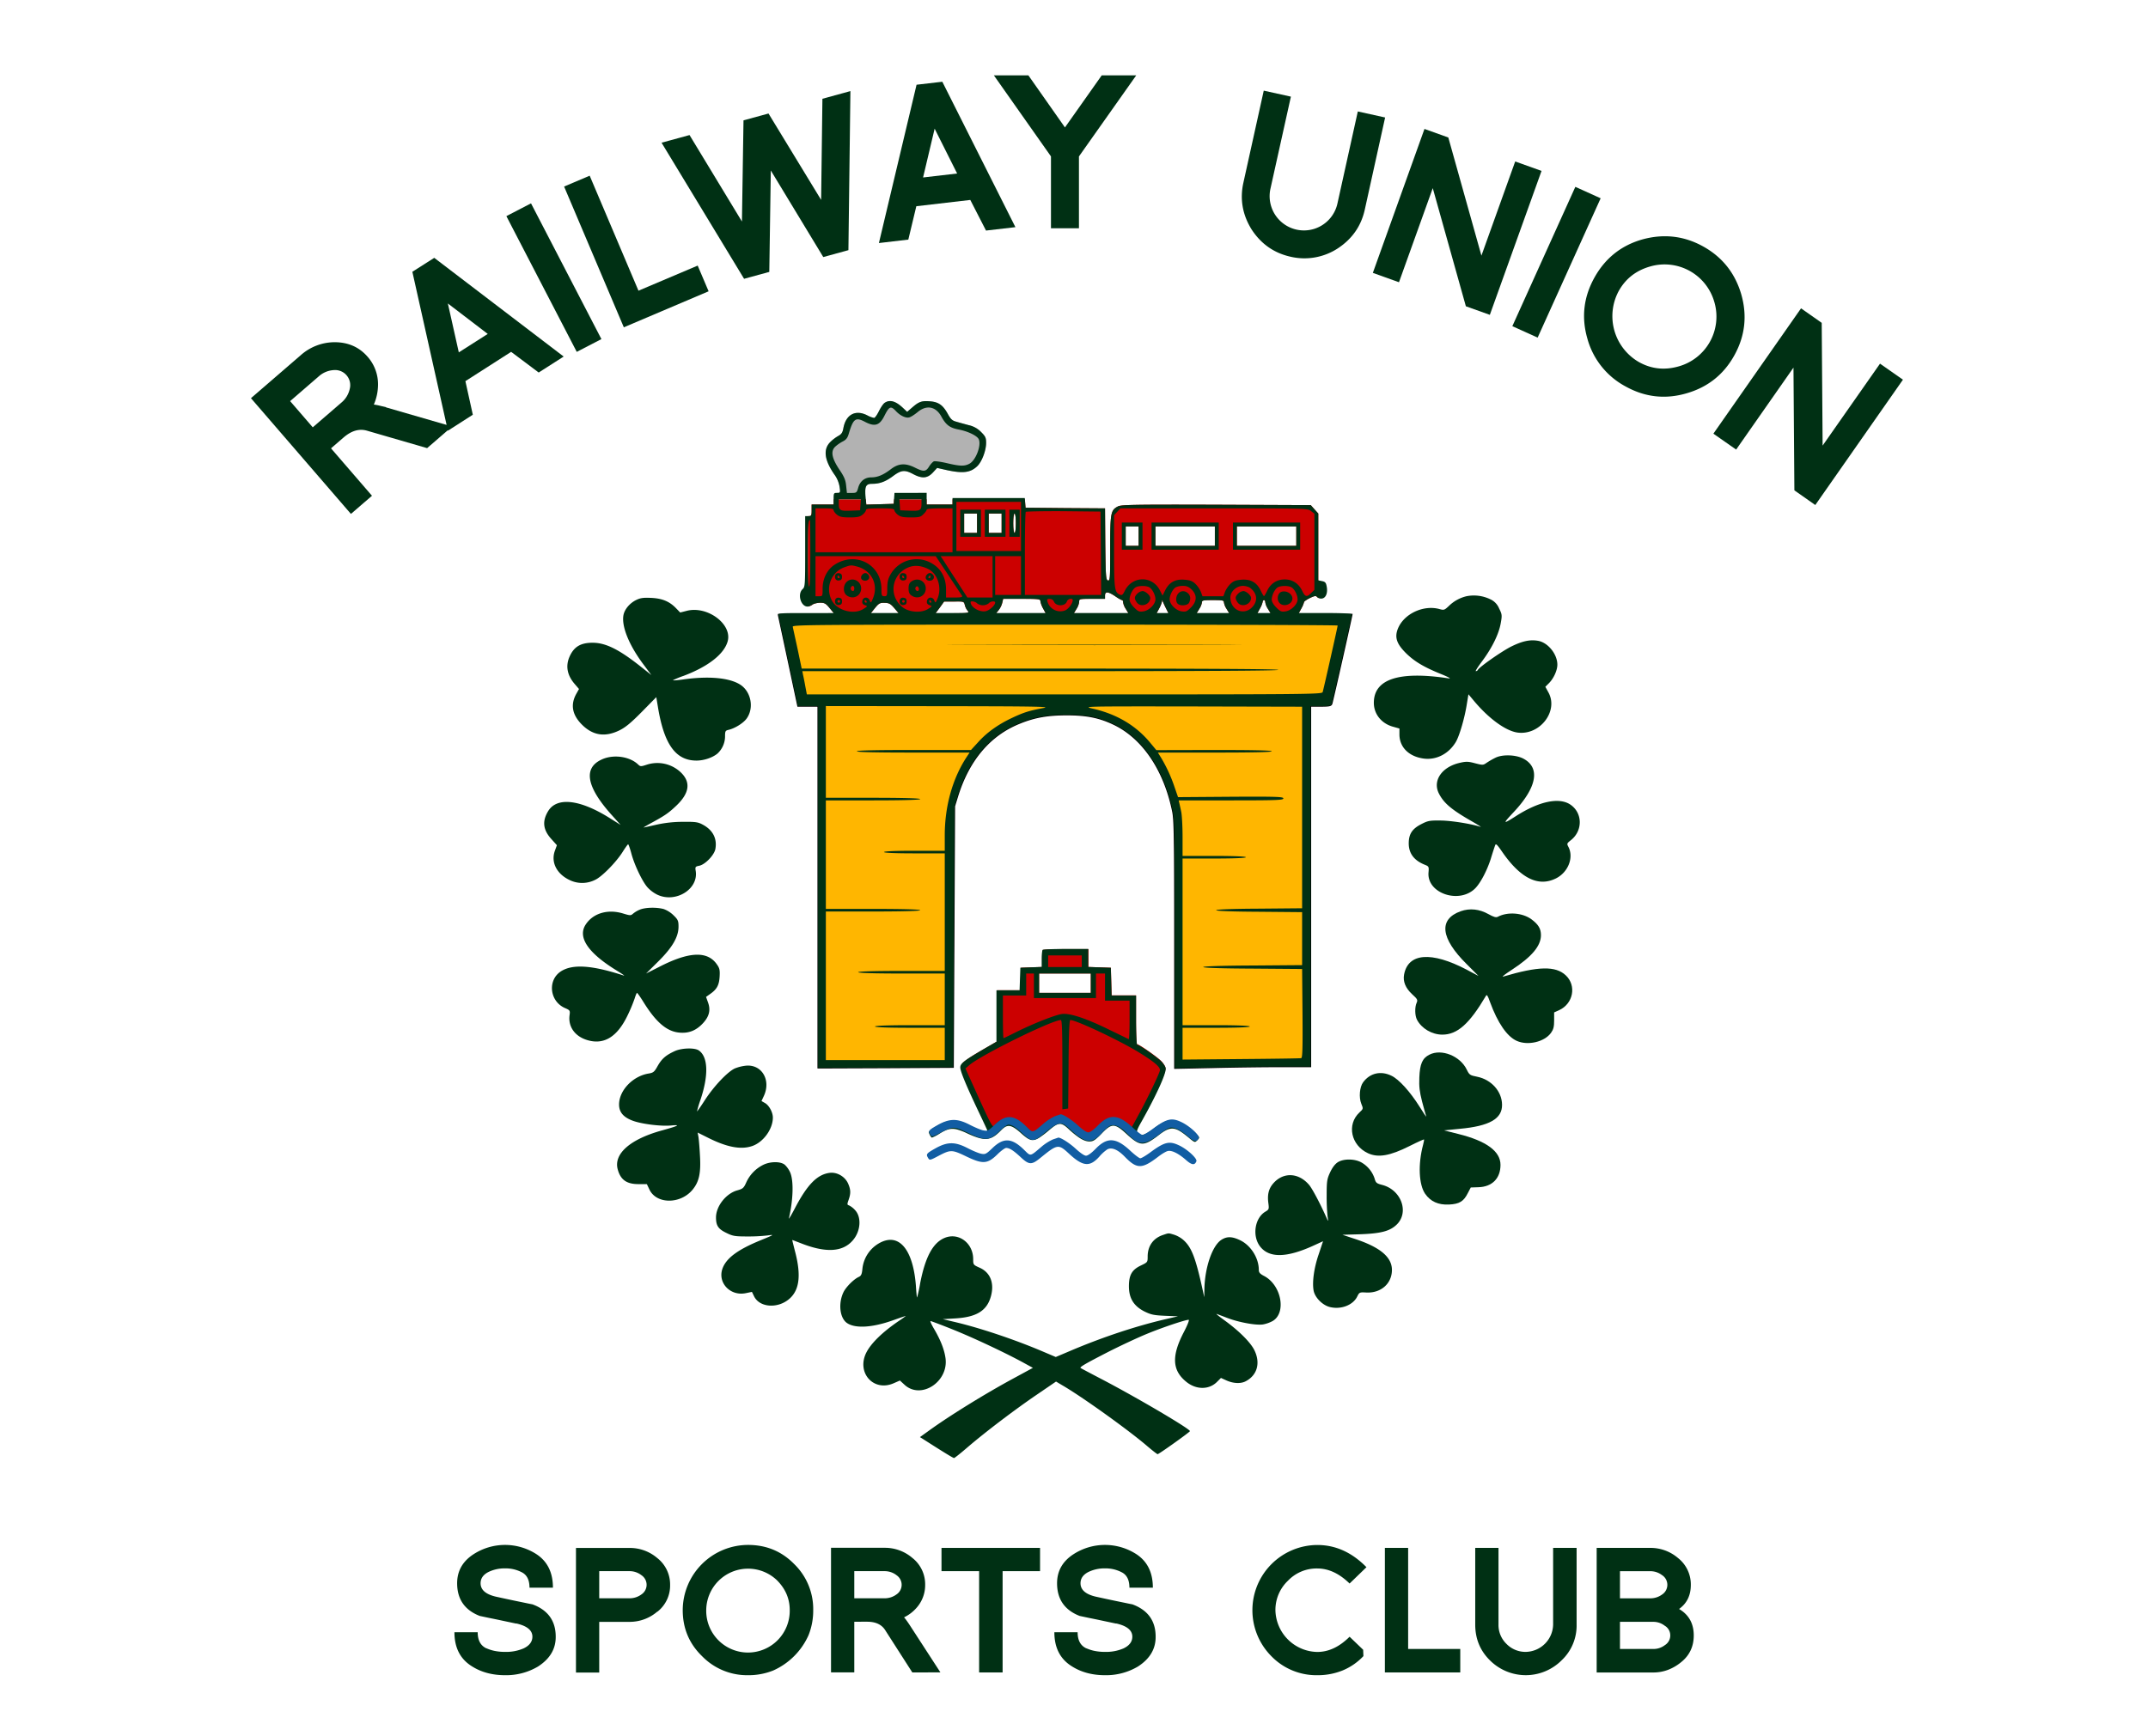 <svg xmlns="http://www.w3.org/2000/svg" viewBox="0.0 0.0 1662.0 1343.0" width="351.67" height="284.358"><defs><style>.a{fill:#b2b2b2;}.b{fill:#c00;}.c{fill:#003014;}.d{fill:#ffb600;stroke:#000;stroke-miterlimit:10;}.e{fill:#115da3;}</style></defs><path class="a" d="M763,342.3c0,6-3.3,14.6-6.8,18-5.3,5.1-11,5.8-23.6,3.1l-7.5-1.7-3.4,3.7c-4.2,4.4-8.3,4.7-15.1,1.1-6.5-3.5-9.3-3.2-15.6,1.5-5.8,4.3-10.3,6-16.2,6-4.17,0-5.47,1.43-5.28,7H647.6c2.6,0,2.7-.1,2-4.8a22.39,22.39,0,0,0-3.5-8.7c-8.2-11.5-9.4-20-3.8-25.7a30.47,30.47,0,0,1,6.4-4.9c2.4-1.3,3.2-2.6,3.8-5.6,1.8-10.8,9.3-15,18.5-10.3a19,19,0,0,0,5.3,2c.7,0,2.3-2.3,3.7-5.1s3.3-5.7,4.4-6.5c4-2.8,8.6-1.5,14.3,3.9l3.2,3,4.3-3.7c5-4.3,7.2-5,13.9-4.4,6.3.6,9.6,3.1,13.2,9.6,2.3,4.2,3.5,5.3,6.5,6.1,2,.6,6.4,1.8,9.7,2.7a18.92,18.92,0,0,1,9.7,5.4C762.5,337.3,763,338.4,763,342.3Z"/><path class="b" d="M1020,448.7V397l-2.9-3.2-2.9-3.3-73.1-.3c-64.2-.2-73.5,0-76.1,1.3-5.6,2.9-6,4.9-6,32.5,0,23.4-.1,25.1-1.7,24.8s-1.8-2.6-2.1-28L855,393l-30.8-.2-30.7-.3-.3-3.8L793,386H737v4H717v-4H691.74l-.24,3.5-10.6.3-10.6.3-.39-4.1H645v4H628v4.5c0,4.1-.2,4.5-2.5,4.5H625v70a7.92,7.92,0,0,0,3.6-1.47c1-.8,3.7-1.4,5.9-1.5,3.5,0,4.5.6,7.3,4l3.3,4h28.8l3.2-4c2.9-3.5,3.7-4,7.3-3.9s4.6.7,7.5,4l3.3,3.9H724l3.3-4.4,3.2-4.5h7.6c7.6-.1,7.7-.1,8.4,2.6a11,11,0,0,0,2.2,4.5c1.5,1.7.9,1.8-11.5,1.8h33.7l2-2.5a15.39,15.39,0,0,0,2.6-5.5l.7-3h14.4c13.1,0,14.4.2,14.4,1.8a17.73,17.73,0,0,0,2,5.5l2,3.7h22l2-3.3a12.79,12.79,0,0,0,2-5.5c0-2.1.3-2.2,10-2.2h10v-2.5c0-3.4,2.4-3.2,7.9.5,2.4,1.7,4.8,3,5.3,3s.8.8.8,1.7a12.6,12.6,0,0,0,2,5l2,3.3h22l2-3.7a22.88,22.88,0,0,0,2.1-5.3c0-1.3.1-1.3.6,0,.3.8,1.4,3.2,2.4,5.2L904,474h22l2-3.3a12.6,12.6,0,0,0,2-5c0-1.5,1.1-1.7,8.5-1.7s8.5.2,8.5,1.7a12.6,12.6,0,0,0,2,5l2,3.3h22l2-3.7a18.36,18.36,0,0,0,2-5,1.23,1.23,0,0,1,1-1.3c.6,0,1,.8,1,1.7a12.6,12.6,0,0,0,2,5l2,3.3h22l2-3.7a19.42,19.42,0,0,0,2-4.8c.1-.5,2.1-1.9,4.5-3.1,3.8-1.8,4.7-1.9,5.7-.7a4.41,4.41,0,0,0,1,.69V448.74ZM746,412V397h10v15Zm19,0V397h10v15Zm20,0c-.6,0-1-3.2-1-7.5s.4-7.5,1-7.5,1,3.2,1,7.5S785.6,412,785,412Zm218-5v15H957V407Zm-63,15H894V407h46Zm-69-15h10v15H871Z"/><path class="b" d="M901.42,824.89a.16.16,0,0,0,0-.07,16.66,16.66,0,0,0-3.26-4.42c-3.88-3.68-16.9-12.72-18.4-12.72,0,0-.05,0-.07-.1s0,0,0,0c-.37-1.15-.71-9.18-.71-18.75V769.9H860.14l-.3-10.74-.3-10.63h0l-8.6-.3-8.75-.3V734.11H825c-9.54,0-17.6.3-17.9.7s-.69,3.48-.69,6.86v6.26l-8.15.3-8.25.3-.3,8.65-.3,8.74H771.57v39.57l-10.64,6.16c-14.42,8.45-17.2,10.64-17.2,13.62s4.77,14.42,14.32,34.5c1.72,3.65,3.31,7,4.49,9.54l6.13,4.37,11.94-4.37,18.23,8.53,21-10.73,22.43,11.94,19-11.4,13.27,5.76,7.25-4.1c.26-.49.55-1,.88-1.59,11.23-19.88,19.08-36.88,19.08-41.45A3.52,3.52,0,0,0,901.42,824.89ZM804,753h40v15H804Z"/><path class="c" d="M925.5,876.9c-4.1-4.2-11.2-8.7-15.6-9.9a12.06,12.06,0,0,0-5.67-.21c-3.38.68-7.11,2.77-11.93,6.51-6.1,4.8-10.1,5.9-12.2,3.3-.9-1-.3-2.9,2.7-8.2,11.3-20,19.2-37.1,19.2-41.7a4.29,4.29,0,0,0-.58-1.81.16.16,0,0,0,0-.07,17.77,17.77,0,0,0-3.08-4c-3.9-3.7-17-12.8-18.5-12.8q-.07,0-.15-.42s0,0,0,0c-.34-1.9-.64-9.55-.64-18.54V770H860.1l-.3-10.8-.3-10.67v0l-8.7-.3-8.65-.29H842V734H824.7c-9.6,0-17.7.3-18,.7s-.7,3.5-.7,6.9v6.3l-8.2.3-8.3.3-.3,8.7-.3,8.72V766H771v39.8L760.3,812c-14.5,8.5-17.3,10.7-17.3,13.7s4.8,14.5,14.4,34.7c3.6,7.6,6.6,14,6.6,14.2,0,1.5-6.2-.2-13.2-3.7-5.06-2.46-7.36-3.43-10-3.7a28.65,28.65,0,0,0-4.26,0c-4.8.3-7.3,1.1-12.2,4.1-5.9,3.6-6.2,3.9-5.1,6.2.6,1.4,1.5,2.5,1.9,2.5a34.56,34.56,0,0,0,5.9-3.1c5.49-3.4,8.75-4.44,13.76-3.12a49.65,49.65,0,0,1,7.94,3.12,70.73,70.73,0,0,0,7.75,3.09c4.47,1.39,7.73,1.44,10.87,0,2.37-1.07,4.67-3,7.38-5.79,4.7-4.8,7.7-4.4,15.2,2.3a48.45,48.45,0,0,0,4.22,3.49c3.54,2.5,6,2.61,10.11,0a80.4,80.4,0,0,0,8-6.19c6.8-5.7,8.8-5.8,14.5-.5a67.69,67.69,0,0,0,8.17,6.69c3.11,2.07,5.65,3,7.93,3s3.64-.52,6.35-3c.86-.78,1.85-1.77,3.05-3,8-8.3,10.2-8.3,19.6.4,1.05,1,2,1.82,2.93,2.59,7.38,6.23,10.73,6.17,19.22,0,.83-.61,1.71-1.27,2.65-2,3-2.32,5.42-3.84,7.63-4.53,4.48-1.41,8.24.6,15.27,6.43,4.9,4.1,5,4.1,6.9,2.1S928.4,880,925.5,876.9ZM844,753v15H804V753Zm-33-14h26v9H811Zm-35,31h18V753h6v19h48V753h7v21h19v15.1c0,8.3-.3,14.9-.7,14.7s-6.9-3.4-14.4-7c-18-8.9-30.8-13.2-37.1-12.5-5.2.7-22.1,7.3-35.7,14.1-5,2.5-9.3,4.6-9.6,4.6s-.5-7.4-.5-16.5Zm44.8,19c.9,0,1.2,7.6,1.2,34.6v34.5l2.3-.3,2.2-.3.3-34.3c.1-22.5.6-34.2,1.3-34.2,4.6,0,38.5,16,53.2,25.1,12.5,7.7,16.9,11.6,16.1,14.2-1.1,3.8-9.3,20.8-15.5,32.3l-6.1,11.2-5-3.4c-4-2.7-6-3.4-10-3.4-4.7,0-5.3.3-11.3,6.1-4.9,4.7-6.8,5.9-8.4,5.4-1.1-.3-5-3.3-8.6-6.5-9.8-8.9-14.1-9.2-23.9-1.3-10.4,8.4-9,8.2-14.6,2.9-2.7-2.5-6.1-5.1-7.5-5.6-6.2-2.3-13.3-.4-16.9,4.6-1.6,2.1-2.3.7-16.7-31.1l-5.9-13,3-2.6C759.3,816,813.4,789.3,820.8,789Z"/><path class="d" d="M1046,475.14c-.56,3.47-14.61,65.82-15.59,69.06-.5,1.5-1.8,1.8-8.5,1.8H1014V825H990.2c-13.1,0-36.8.3-52.5.7l-28.7.6V730.6c0-82.7-.2-96.7-1.6-103.2-6.6-32.3-23.4-56.9-45.9-67.5-11-5.2-20.5-7.1-35.5-7.2-15.2,0-25.2,1.7-36.8,6.4-23.2,9.2-39.7,28.6-48.4,56.9l-2.3,7.5-1,202-52.2.3L633,826V546H617.4l-7.3-34.3c-4-18.8-7.5-35-7.7-36a.93.93,0,0,1,0-.56Z"/><path class="c" d="M1025.5,474H1005l2-3.7a19.42,19.42,0,0,0,2-4.8c.1-.5,2.1-1.9,4.5-3.1,3.8-1.8,4.7-1.9,5.7-.7a4.41,4.41,0,0,0,1,.69,4.34,4.34,0,0,0,2.61.41c3.1-.4,4.7-4.4,3.7-9.4-.5-2.8-1.1-3.6-3.6-4.1l-2.71-.56-.19,0V397l-2.9-3.2-2.9-3.3-73.1-.3c-64.2-.2-73.5,0-76.1,1.3-5.6,2.9-6,4.9-6,32.5,0,23.4-.1,25.1-1.7,24.8s-1.8-2.6-2.1-28L855,393l-30.8-.2-30.7-.3-.3-3.8L793,386l-.08-1H737v5H717v-9H692.1l-.3,4.2-.06.8-.24,3.5-10.6.3-10.6.3-.39-4.1-.21-2.2c-.09-1-.15-2-.18-2.8-.19-5.57,1.11-7,5.28-7,5.9,0,10.4-1.7,16.2-6,6.3-4.7,9.1-5,15.6-1.5,6.8,3.6,10.9,3.3,15.1-1.1l3.4-3.7,7.5,1.7c12.6,2.7,18.3,2,23.6-3.1,3.5-3.4,6.8-12,6.8-18,0-3.9-.5-5-3.8-8.3a18.92,18.92,0,0,0-9.7-5.4c-3.3-.9-7.7-2.1-9.7-2.7-3-.8-4.2-1.9-6.5-6.1-3.6-6.5-6.9-9-13.2-9.6-6.7-.6-8.9.1-13.9,4.4l-4.3,3.7-3.2-3c-5.7-5.4-10.3-6.7-14.3-3.9-1.1.8-3,3.7-4.4,6.5s-3,5.1-3.7,5.1a19,19,0,0,1-5.3-2c-9.2-4.7-16.7-.5-18.5,10.3-.6,3-1.4,4.3-3.8,5.6a30.47,30.47,0,0,0-6.4,4.9c-5.6,5.7-4.4,14.2,3.8,25.7a22.39,22.39,0,0,1,3.5,8.7c.7,4.7.6,4.8-2,4.8-2.4,0-2.6.3-2.6,4.5V390H628v4.5c0,4.1-.2,4.5-2.5,4.5H623v27.3c0,26.1-.1,27.5-2,29.2-4.2,3.8-1.4,13.5,3.8,13.5l.2,0a7.92,7.92,0,0,0,3.6-1.47c1-.8,3.7-1.4,5.9-1.5,3.5,0,4.5.6,7.3,4l3.3,4H623.5c-17.42,0-20.87.07-21.15,1.14a.93.93,0,0,0,0,.56c.2,1,3.7,17.2,7.7,36l7.3,34.3H633V826l52.3-.2,52.2-.3,1-202,2.3-7.5c8.7-28.3,25.2-47.7,48.4-56.9,11.6-4.7,21.6-6.4,36.8-6.4,15,.1,24.5,2,35.5,7.2,22.5,10.6,39.3,35.2,45.9,67.5,1.4,6.5,1.6,20.5,1.6,103.2v95.7l28.7-.6c15.7-.4,39.4-.7,52.5-.7H1014V546h7.9c6.7,0,8-.3,8.5-1.8,1-3.24,15-65.59,15.59-69.06,0-.07,0-.12,0-.14C1046,474.4,1039.1,474,1025.5,474ZM626,453.5c-.7-.4-1-10-1-25.4,0-21.8.3-26.1,1.7-26.1.2,0,.3,11.7.3,26.1C627,445.2,626.7,453.9,626,453.5Zm236-55.2,2.5-2.7,2.4-2.6h72.4c71.8,0,72.5,0,75.1,2.1l2.6,2v59l-2.5,2.4c-3.3,3.4-4.7,3.1-7-1.8-2.7-5.6-7.5-8.7-13.5-8.7s-10.8,3.1-13.5,8.7c-1.1,2.3-2.2,4.2-2.5,4.2s-1.4-1.9-2.5-4.2c-3-6.3-7.6-9-14.8-8.5-4.6.4-6.3,1-8.7,3.3a20,20,0,0,0-4.2,6.2l-1.2,3.3H930.4l-1.2-3.3a20,20,0,0,0-4.2-6.2c-2.4-2.3-4.1-2.9-8.7-3.3-7.1-.5-11.7,2.1-14.8,8.3l-2,4-2-4c-5.8-11.5-21.2-11.4-27.1.1-1.7,3.5-2.3,3.9-4.1,3.1-3.9-1.7-4.3-4.6-4.3-33.6Zm142,65.1c0,3.8-4.8,8.6-9.2,9.3-3.3.5-4.1.2-7.3-3-2.2-2.2-3.5-4.5-3.5-6.1,0-3.3,2.4-8.2,4.7-9.5s7.9-1.4,10.4-.1S1004,460.1,1004,463.4ZM983,474H973l2-3.7a18.36,18.36,0,0,0,2-5,1.23,1.23,0,0,1,1-1.3c.6,0,1,.8,1,1.7a12.6,12.6,0,0,0,2,5Zm-13.6-5.1c-6.4,7.6-17.4,3.2-17.4-7,0-4.6,4.8-8.9,9.7-8.9,2.1,0,4.8.8,5.9,1.8C972.6,458.8,973.3,464.3,969.4,468.9ZM951,474H926l2-3.3a12.6,12.6,0,0,0,2-5c0-1.5,1.1-1.7,8.5-1.7s8.5.2,8.5,1.7a12.6,12.6,0,0,0,2,5Zm-29.5-4.3c-3.2,3.2-4,3.5-7.3,3-4.4-.7-9.2-5.5-9.2-9.3,0-3.2,2.5-8,4.7-9.3a13.49,13.49,0,0,1,5.6-1.1c2.9,0,4.5.7,6.8,2.9C926.4,460.2,926.1,465.1,921.5,469.7ZM904,474h-9l2-3.7a22.88,22.88,0,0,0,2.1-5.3c0-1.3.1-1.3.6,0,.3.8,1.4,3.2,2.4,5.2Zm-10-10.6c0,3.8-4.8,8.6-9.2,9.3-3.3.5-4.1.2-7.3-3-2.2-2.2-3.5-4.5-3.5-6.1,0-3.3,2.4-8.2,4.7-9.5s7.9-1.4,10.4-.1S894,460.1,894,463.4Zm-39-2.9c0-3.4,2.4-3.2,7.9.5,2.4,1.7,4.8,3,5.3,3s.8.8.8,1.7a12.6,12.6,0,0,0,2,5l2,3.3H831l2-3.3a12.79,12.79,0,0,0,2-5.5c0-2.1.3-2.2,10-2.2h10Zm-62-32.3c0-17.5.3-32.2.7-32.5s13.5-.6,29.2-.5l28.6.3.3,32.2L852,460H793ZM830,464c0,2.6-3.2,6.8-5.9,8a10.37,10.37,0,0,1-13.35-6c-.09-.25-.18-.5-.25-.76-.5-1.8-.3-2.2,1.7-2.2a3.47,3.47,0,0,1,3.3,2.2v0c1.7,3.8,8.8,3.6,10-.2C826.1,463,830,462.1,830,464Zm-25,.8a17.73,17.73,0,0,0,2,5.5l2,3.7H770.9l2-2.5a15.39,15.39,0,0,0,2.6-5.5l.7-3h14.4C803.7,463,805,463.2,805,464.8ZM770,460V430h20v30Zm-30-72h50v38H740Zm30,77.9c0,2.1-4.4,6.1-7.4,6.7-4.9.9-11.6-3.2-11.6-7,0-1.2,3.8-.5,5,.9a7.5,7.5,0,0,0,9,0C766.3,464.9,770,464.4,770,465.9ZM768,430v32H748.5L740,448.8c-4.7-7.2-9.3-14.4-10.3-16l-1.9-2.8Zm-50.8,34.8c-.2,1.6.3,2.5,2,3.1,2.3.8,2.2.9-1.2,3-5.1,3.2-14.3,2.6-19.4-1.2-11.6-8.9-8.8-26.2,5-31.3,4.3-1.5,9.1-1.1,14.3,1.4,7.6,3.5,11.1,14.5,7.5,23-1.5,3.6-1.6,3.6-2.5,1.4C721.7,461.1,717.6,461.5,717.2,464.8Zm2.9,1.2a1.1,1.1,0,0,1-1.1-1c0-.6.2-1,.4-1a1.9,1.9,0,0,1,1.1,1C720.8,465.5,720.6,466,720.1,466Zm-24.9,8H673.9l3.2-4c2.9-3.5,3.7-4,7.3-3.9s4.6.7,7.5,4Zm32.1-4.4,3.2-4.5h7.6c7.6-.1,7.7-.1,8.4,2.6a11,11,0,0,0,2.2,4.5c1.5,1.7.9,1.8-11.5,1.8H724ZM713,386v3.2c0,5.4-.9,5.9-9.1,5.6l-7.4-.3-.3-4.3-.3-4.2Zm-58.3-10.5c-.4-4.4-1.5-7-5.3-12.6-5.9-8.9-6.8-14.2-3.1-17.7a29.94,29.94,0,0,1,5.8-4c2.6-1.3,3.7-2.7,4.7-6.2,3.4-11.4,5.2-12.8,12.4-9,7.6,4,11.3,2.9,15-4.4,3.8-7.6,5-8.1,8.9-4,3.3,3.6,7.7,5.7,10.4,5,1.3-.3,4.2-2.2,6.5-4.1,6.9-5.8,14.1-4.4,18.4,3.5,3.5,6.4,6.5,8.7,13.4,10s13.9,4.6,15.4,7.3c2.4,4.5-2.1,16.6-7.2,19.2-3.8,2-7.2,1.9-17.4-.5-4.7-1.1-9.2-1.7-10-1.4s-2.5,2.1-3.7,4c-2.5,4.1-4.3,4.2-10.9.9-7.4-3.7-12.7-3.4-18.6,1.1s-10.3,6.4-15.2,6.4c-5.1,0-8.8,3-10.2,8.1-1,3.7-1.3,3.9-4.9,3.9h-3.8ZM666.1,386l-.3,4.2-.3,4.3-7.4.3c-8.2.3-9.1-.2-9.1-5.6V386ZM631,393h7c5.4,0,7,.3,7,1.4,0,.8,1.2,2.4,2.6,3.5,2.1,1.7,4.1,2.1,9.9,2.1s7.8-.4,9.9-2.1c1.4-1.1,2.6-2.7,2.6-3.5,0-1.1,2.1-1.4,11-1.4s11,.3,11,1.4c0,.8,1.2,2.4,2.6,3.5,2.2,1.7,4.1,2.1,10.1,2.1,6.5,0,7.7-.3,9.8-2.5,1.4-1.3,2.5-2.9,2.5-3.5s3.7-1,10-1h10v34H631Zm5.5,61.7c0,6.2,0,6.3-2.7,6.3H631V430h93l9.8,14.7c5.4,8.2,10.2,15.4,10.6,16,.5,1-.9,1.3-5.8,1.3H732v-6c0-9.8-4.1-16.9-12.2-21.1a23.17,23.17,0,0,0-30.5,8.8c-2.2,3.7-2.7,6-2.8,11,0,5.8-.2,6.3-2.2,6.3s-2.3-.5-2.3-5.5c0-19.1-19.9-29.5-36.2-18.9C640.1,440.3,636.6,447.1,636.5,454.7Zm7.1,9.5a18.25,18.25,0,0,1,7.56-24.66h0a17.63,17.63,0,0,1,2.32-1c4.9-1.73,5.1-1.73,10-.43,11.1,3.1,16.4,14.1,11.9,24.7-1.5,3.6-1.6,3.6-2.5,1.4-1.2-3.1-5.3-2.7-5.7.6-.2,1.6.3,2.5,2,3.1,2.3.8,2.2.9-1.2,3C660.5,475.6,647.6,472,643.6,464.2Zm26.5,1.8a1.1,1.1,0,0,1-1.1-1c0-.6.2-1,.4-1a1.9,1.9,0,0,1,1.1,1C670.8,465.5,670.6,466,670.1,466Zm137.4,81.5c-10.9,2-15.4,3.4-24.3,7.6-10.7,5-19.6,11.3-26.4,18.9l-5.5,6H707.2c-28.8,0-44.2.3-44.2,1s15.2,1,43.6,1h43.6l-2.1,3.2C737,602,731,623.5,731,646.1V658H707.5c-15,0-23.5.4-23.5,1s8.5,1,23.5,1H731v91H697.5c-21.7,0-33.5.4-33.5,1s11.8,1,33.5,1H731v40H704c-17.3,0-27,.4-27,1s9.7,1,27,1h27v25H639V705h36.5c23.7,0,36.5-.4,36.5-1s-12.8-1-36.5-1H639V619h36.5c23.7,0,36.5-.4,36.5-1s-12.8-1-36.5-1H639V546l87.8.1C801.4,546.2,813.5,546.4,807.5,547.5Zm199.3,271c-.7.2-21.7.5-46.5.7l-45.3.4V795h26c16.7,0,26-.4,26-1s-9.3-1-26-1H915V664h24.5c15.7,0,24.5-.4,24.5-1s-8.8-1-24.5-1H915V647.2c0-8.1-.5-16.7-1-19.2s-1.2-5.5-1.5-6.8L912,619h40.5c35.5,0,40.5-.2,40.5-1.5s-4.9-1.5-40.7-1.3l-40.8.3-2.6-7.5a115.84,115.84,0,0,0-10.4-22.8l-2.6-4.2h44c29.3,0,44.1-.3,44.1-1s-14.9-1-44.7-1l-44.6.1-4.4-5.3q-16.65-20.4-44.8-26.8c-7.9-1.8-7.3-1.8,77-1.7l85,.2v156l-33.2.3c-20.8.1-33.3.6-33.3,1.2s12.5,1.1,33.3,1.2l33.2.3v41l-38.2.3c-24.1.1-38.3.6-38.3,1.2s14.2,1.1,38.3,1.2l38.2.3.3,34.3C1008,810.7,1007.8,818.1,1006.8,818.5Zm16.6-283.3c-.5,1.7-10.9,1.8-199.8,1.8H624.3l-1.2-6.3c-.6-3.4-1.4-7.4-1.8-9l-.5-2.7H804.9c122.1,0,184.1-.3,184.1-1s-62.1-1-184.4-1H620.3l-3.2-15.3c-1.8-8.3-3.5-16-3.7-17-.5-1.6,10-1.7,210.5-1.7,116.1,0,211.1.3,211.1.7C1035,484.6,1024.2,532.6,1023.4,535.2Z"/><path class="c" d="M743,394v21h16V394Zm13,18H746V397h10Z"/><path class="c" d="M762,394v21h16V394Zm13,18H765V397h10Z"/><path class="c" d="M781,394v21h8V394Zm4,18c-.6,0-1-3.2-1-7.5s.4-7.5,1-7.5,1,3.2,1,7.5S785.6,412,785,412Z"/><path class="c" d="M868,404v21h16V404Zm13,18H871V407h10Z"/><path class="c" d="M891,404v21h52V404Zm49,18H894V407h46Z"/><path class="c" d="M954,404v21h52V404Zm49,18H957V407h46Z"/><path class="c" d="M646.4,444.4c-1,2.6.4,4.8,2.8,4.4,1.7-.2,2.3-1,2.3-2.8s-.6-2.6-2.3-2.8A2.44,2.44,0,0,0,646.4,444.4Zm3.1,1.6c.3.5.1,1-.4,1a1.1,1.1,0,0,1-1.1-1c0-.6.2-1,.4-1A1.9,1.9,0,0,1,649.5,446Z"/><path class="c" d="M667,444.5c-1.7,2.1-.5,4.5,2.4,4.5,2.7,0,4.2-2.6,2.5-4.6C670.4,442.6,668.6,442.6,667,444.5Z"/><path class="c" d="M655,450c-2.8,2.8-2.7,8.4.2,10.4,4.9,3.5,11.1.4,11.1-5.4C666.3,448.9,659.2,445.8,655,450Zm6,5c0,1.1-.4,2-.9,2a2,2,0,0,1-1.87-2.12h0a1.93,1.93,0,0,1,.27-.87C659.5,452.3,661,452.9,661,455Z"/><path class="c" d="M646.4,463.4c-1,2.6.4,4.8,2.8,4.4,1.7-.2,2.3-1,2.3-2.8s-.6-2.6-2.3-2.8A2.44,2.44,0,0,0,646.4,463.4ZM650,465a1,1,0,0,1-1,1,1.08,1.08,0,0,1-1-1,1,1,0,0,1,1-1,.94.94,0,0,1,1,.88h0Z"/><path class="c" d="M696.4,444.4c-1,2.6.4,4.8,2.8,4.4,1.7-.2,2.3-1,2.3-2.8s-.6-2.6-2.3-2.8A2.44,2.44,0,0,0,696.4,444.4Zm3.1,1.6c.3.5.1,1-.4,1a1.1,1.1,0,0,1-1.1-1c0-.6.2-1,.4-1A1.9,1.9,0,0,1,699.5,446Z"/><path class="c" d="M717,444.5c-1.7,2.1-.5,4.5,2.4,4.5,2.7,0,4.2-2.6,2.5-4.6C720.4,442.6,718.6,442.6,717,444.5Zm3,1.5a1.1,1.1,0,0,1-1.1,1c-.5,0-.7-.5-.4-1s.8-1,1.1-1S720,445.4,720,446Z"/><path class="c" d="M705.2,449.6c-1.6,1.1-2.2,2.5-2.2,5.4s.6,4.3,2.2,5.4c4.9,3.5,11.1.4,11.1-5.4S710.1,446.1,705.2,449.6Zm5.8,6c0,1.6-1.6,1.9-2.5.4-.8-1.3.4-3.2,1.6-2.5A2.93,2.93,0,0,1,711,455.6Z"/><path class="c" d="M696.4,463.4c-1,2.6.4,4.8,2.8,4.4,1.7-.2,2.3-1,2.3-2.8s-.6-2.6-2.3-2.8A2.44,2.44,0,0,0,696.4,463.4ZM700,465a1,1,0,0,1-1,1,1.08,1.08,0,0,1-1-1,1,1,0,0,1,1-1,.94.94,0,0,1,1,.88h0Z"/><path class="c" d="M880,459c-2.4,2.4-2.5,3.8-.4,6.8,2.9,4.2,10.4,1.7,10.4-3.5,0-2-3.8-5.3-6-5.3A7,7,0,0,0,880,459Z"/><path class="c" d="M911.7,458.8c-2,2.2-2.2,6.3-.5,8,2,2,7.6,1.5,8.8-.7,1.5-2.9,1.2-5.6-.8-7.4C916.8,456.5,913.7,456.6,911.7,458.8Z"/><path class="c" d="M958,459c-2.4,2.4-2.5,3.8-.4,6.8,2.9,4.2,10.4,1.7,10.4-3.5,0-2-3.8-5.3-6-5.3A7,7,0,0,0,958,459Z"/><path class="c" d="M991.2,457.7c-2.5,1-3.4,5.3-1.7,7.9,2.8,4.3,10.5,2.1,10.5-2.9C1000,459,995,456.1,991.2,457.7Z"/><path class="c" d="M754.3,498.7c51.1.2,134.3.2,185,0s9-.2-92.8-.2S703.3,498.6,754.3,498.7Z"/><path class="c" d="M1134.7,461a29,29,0,0,0-13.7,7.6c-3.3,3.1-3.8,3.3-7,2.4-12.6-3.6-28,3.7-32.5,15.4-2.5,6.5-.8,11.5,6.3,18.6,6.6,6.5,13.8,10.8,27.1,16.2,5.7,2.3,8.2,3.7,6.1,3.4-38.5-5.9-58,.5-58,18.9,0,8.8,6,16.2,15.2,18.6l4.6,1.3v4.7c.1,10,7.6,17.2,19.2,18.6,9.7,1.1,19.1-3.9,24.5-13,2.8-4.8,6.9-18.9,8.5-29.5l1.2-7.3,3.6,4.3c11.6,14.1,24.9,23.9,34.2,25.3,17.5,2.5,32.2-16.7,24-31.2l-2.3-4.2,2.8-2.8c3.6-3.6,6.5-9.9,6.5-14.3,0-8.2-7.3-17.2-15-18.5-6.4-1.1-12.5.3-21.4,4.8-7.4,3.9-23.6,15.2-25.1,17.7a1.92,1.92,0,0,1-1.6,1c-.5,0,1.8-3.6,5.1-8,7.7-10.4,12.8-21,14.2-29.2,1.1-6.1,1-6.8-1.3-11.4a13.28,13.28,0,0,0-6.9-7.1A29.23,29.23,0,0,0,1134.7,461Z"/><path class="c" d="M492.5,463.8c-5.1,2.4-9.2,7.2-10.1,11.8-1.6,8.5,4.1,22.9,15.1,37.7L504,522l-7.8-6.2c-17.1-13.6-27.5-18.8-37.7-18.8-9.4,0-14.6,3.2-18,11.2-3,7.2-1.5,14.3,4.4,21l3.1,3.6-1.9,3.4c-4.9,8.5-3.5,16.6,4.3,24.3,8.4,8.3,17.7,9.7,28.7,4.4,4.9-2.4,9-5.8,17.6-14.5l11.1-11.3,1.2,7.2c4.7,29.2,13.7,41.9,29.9,41.9,5.7,0,12.3-2.2,16.2-5.4a18.24,18.24,0,0,0,5.9-13c0-4.4.2-4.8,2.8-5.4,5-1.2,11.7-5.4,14.1-9,5.6-8.1,3.2-20.4-4.9-25.8-8.3-5.5-24.5-7-44.3-4.2-4.8.7-8.4.9-8,.6a68.84,68.84,0,0,1,8.3-3.4c18.8-7.1,31.2-16.7,34-26.6,3.8-13.3-15.6-27.8-31.6-23.7l-5.1,1.3-3.2-3.3c-5-5.2-10.6-7.6-19.1-8C498.1,462,495.6,462.3,492.5,463.8Z"/><path class="c" d="M1157.3,585.9a62,62,0,0,0-7,4c-2.7,1.9-3,1.9-8.9.4-5.2-1.4-6.9-1.5-11.7-.4-14.1,3.1-21.5,13.9-16.3,23.9,3.8,7.4,9.8,12.5,25.6,21.5,4.7,2.7,7.6,4.6,6.5,4.2-6.8-2.3-22.3-4.8-30.6-4.9-8.8-.1-10,.1-15.4,2.9-6.9,3.6-9.5,7.6-9.5,14.8,0,7.8,4.2,13.3,12.6,16.6,2.9,1.2,3.1,1.4,2.7,5.9-1.4,16.4,24.4,24.8,36.5,11.9,4-4.3,8.7-13.3,11.6-22.2,1.5-5,3.1-9.8,3.5-10.8.5-1.5,1.5-.5,5.3,5,14.2,20.6,28,27.5,41.7,20.7,9.4-4.7,13.9-16,9.7-24.3-1.4-2.6-1.3-2.8,2-5.4,9.2-7.4,8.9-21-.5-27.4-8.7-5.9-24.3-2.6-42.2,8.9-10.2,6.5-10.4,6.2-1.8-3,18.2-19.3,20.9-34.6,7.4-41.6C1172.8,583.7,1162.8,583.3,1157.3,585.9Z"/><path class="c" d="M465.5,587.4c-14.4,6.6-11.7,21.2,7.7,42.8l7,7.8-8.6-5.4c-22.8-14.3-40.6-16.4-47.4-5.4-4.8,7.8-4.1,14.5,2.3,21.6l4.4,4.9-1.6,4.4c-3.1,8.7,1.3,17.6,11.1,22.4a22.24,22.24,0,0,0,20.1,0c5.2-2.4,15.9-13.3,21-21.2,2.2-3.5,4.2-6.3,4.5-6.3s1.4,3,2.4,6.7c2.3,9,8.5,21.9,12.5,26.5a26.12,26.12,0,0,0,7.5,5.7c14.2,6.9,32.2-4.1,29.9-18.3-.5-3.1-.3-3.4,2.7-4,4.6-.9,11.6-8.2,12.5-12.9,1.5-8.1-1.9-14.8-9.9-19-3.5-1.9-5.6-2.2-15.1-2.1a94.84,94.84,0,0,0-20.5,2.2c-5.2,1.2-9.7,2.2-10,2.2s2.9-1.9,7-4.1c9.7-5.3,12.5-7.3,18.3-12.8,10.4-9.9,11.4-18.5,3-26.2a26.36,26.36,0,0,0-25.9-5.5c-4.6,1.5-4.9,1.5-6.8-.3C487,584.9,474.4,583.2,465.5,587.4Z"/><path class="c" d="M495,703.6a20.29,20.29,0,0,0-5.2,3.1c-1.7,1.5-2.2,1.5-7.2,0-11.9-3.8-23.4-.6-29.3,8.2-6.7,9.9,1.6,22.2,24.2,36,3.9,2.4,6.2,4,5.2,3.7-24.7-8.1-39.8-9.1-48.8-3.2-10.4,6.9-8.6,23.1,3.2,28.3,3.9,1.7,4.1,1.9,3.6,5.6-1.2,8.9,4.2,16.5,14,19.3,12.7,3.7,22.9-2.6,30.8-19a122.63,122.63,0,0,0,5.6-13.4c.7-2.3,1.5-4.2,1.8-4.2s2.5,3.1,4.8,6.8c9.7,15.7,18,22.9,27.6,23.9,7.5.8,13.3-1.5,18.6-7.2,4.9-5.3,6.1-10.2,3.9-16.2l-1.5-4.2,3.1-2.2c5.2-3.6,7-6.8,7.4-13.4.3-5,0-6.6-2-9.4-7.3-10.8-21.7-10.2-45.2,2l-9.7,4.9,9.3-9.2c11.1-11,15.8-19.1,15.8-27.1,0-4.4-.4-5.4-3.8-8.7a21.32,21.32,0,0,0-7.7-4.9C507.9,701.6,499.2,701.8,495,703.6Z"/><path class="c" d="M1130.2,704.8c-17.3,6.2-15.6,20.9,4.6,40.9l9.2,9.2-9.2-4.9c-27.3-14.3-45.3-12.9-48.4,3.8-1,5.3,1.1,10.5,6.2,15.2,4.2,3.8,4.5,4.5,3.5,6.7-1.5,3.3-1.4,9.9.3,13.1,3.6,6.8,11.6,11.5,19.6,11.5,11.6,0,20.9-8.3,33.6-29.8.8-1.6,1.4-.8,3.3,4.6,5.9,16.1,13.1,26.6,20.6,30,8.6,3.9,21.5.9,26.6-6.2,1.9-2.7,2.4-4.7,2.4-9.6v-6.2l3.8-1.7c11-5,13.7-19,5.2-27-7.9-7.4-21.1-7.1-48.5,1-1.4.4,1.7-2,6.8-5.3,15.5-10.1,22.5-18.5,22.5-26.8,0-5-2-8.3-7.4-12.3-7-5.1-18.5-5.9-26-1.9-1.4.7-3.1.2-7.1-2C1144.7,703.1,1137.3,702.3,1130.2,704.8Z"/><path class="c" d="M522.2,813c-7,3.2-10.1,5.9-13.3,11.5-2.6,4.7-3.4,5.3-7,5.9-12.3,2-22.9,13.1-22.9,24,0,5.9,3.3,9.8,10.5,12.5,6.9,2.6,22.1,4.5,30,3.7,7.4-.7,5.5.3-7.5,3.9-24.6,6.8-37.4,18.2-34,30.2,2.2,8,6.9,11.3,16,11.3h6.5l2,4.2c5.4,11.4,24,11.5,33.4.1,5-6.1,6.5-12.7,5.7-26.3-.3-6.3-.9-12.9-1.2-14.7l-.6-3.2,7.4,3.7c15,7.6,25.8,9.7,34.6,6.8S598,873.4,598,864.5c0-4-2.8-9.3-6-11.2l-2.8-1.6,1.9-4.1c5.5-12.1-1.6-24.2-13.6-23.3a32.14,32.14,0,0,0-9,2.2c-5.7,2.7-16,13.6-23,24.3-3.2,5-6,9-6.2,8.9a85.2,85.2,0,0,1,2.6-8.7c6.5-19.2,6-33.4-1.1-38.4C537.6,810.3,527.6,810.6,522.2,813Z"/><path class="c" d="M1106,815.8c-5.4,2.7-7.4,7.1-7.8,17.7-.3,7.2.2,10.9,2.1,18.5,1.4,5.2,2.8,10.4,3.2,11.5s-1.9-2.2-5.1-7.4c-7.2-11.5-16-21.3-21.8-24-8.2-4-16.6-2.1-21.9,5.1-2.7,3.6-3.4,11.7-1.4,16.6,1.6,3.9,1.6,3.9-1.5,6.8-9.9,9.3-6.5,25.4,6.7,31.5,7.8,3.6,16.9,2.1,32.2-5.6,5.9-3,10.9-5.2,11.1-5.1s-.1,2.1-.7,4.2c-4,15-3.3,30.8,1.6,37.9,4.2,6,10.2,8.7,18.5,8.3,8-.4,11.3-2.4,14.5-8.8l2.3-4.4,5.9-.2c10.6-.3,17.1-6.8,17.1-17.3s-10.9-18.5-32.6-23.9l-11.1-2.8,12.1-1.2c23.1-2.1,33-7.8,32.8-18.7-.1-10.3-8.3-19.4-19.2-21.6-5.6-1.1-6.1-1.4-8.1-5.5C1129.9,816.9,1115.4,811,1106,815.8Z"/><path class="e" d="M814.7,881.4a38.2,38.2,0,0,0-8.3,5.2c-9.9,8.4-8.6,8.1-14.4,2.5-9.2-8.9-15.6-9.2-24.1-1-4.8,4.6-5.6,5-8.6,4.4-1.9-.3-6.6-2.3-10.5-4.3-9.8-5.1-15.7-5.1-25,.1-7.1,4-7.5,4.5-5.6,7.6,1.1,1.8,1.5,1.7,8.6-2.1,8.7-4.5,9.9-4.5,20.7.7,12.9,6.2,16.5,6,24.2-1.5,2.8-2.8,5.9-5,6.8-5,2.6,0,5.6,1.9,11.2,7.1,6.5,6.1,8.5,6.2,15.3.6,13.3-10.8,13.9-10.9,22.3-3.1,10.7,9.9,16,10.3,23.4,2a30.67,30.67,0,0,1,6.1-5.5c3.4-1.8,8,.1,13.3,5.5,9.6,9.9,13.4,9.9,26.3,0,2.6-2,5.8-3.9,7.1-4.2,3-.8,8.3,1.8,14,6.8,4.6,4.1,6.9,4.4,8.2,1.1.8-2.1-7-9.3-13.4-12.3-7.6-3.6-11.3-2.7-22.5,5.6-3.3,2.4-6.7,4.4-7.5,4.4s-4.4-2.7-7.9-6c-10.9-10.1-17.7-10.5-26.5-1.5-3.3,3.4-6.2,5.5-7.6,5.5s-4.6-2.3-8.1-5.5c-4.8-4.4-11.6-8.7-13.4-8.5C818.6,880.1,816.8,880.7,814.7,881.4Z"/><path class="c" d="M1035.2,899q-3.3,2.1-6,7.8c-2.4,5.2-2.7,6.8-2.7,17.7a154,154,0,0,0,.7,16.5c.6,3.7.5,4.1-.4,2-4.9-11.2-11.2-23.1-13.8-26.3-8.1-9.6-19.9-10.2-27.7-1.4-3.7,4.2-4.8,8.8-3.9,15.5.6,4.5.4,4.9-2.3,6.5-8.3,4.9-10.4,19-4,27.1,7,8.9,20.5,8.7,41.4-.9l7.2-3.3-3.4,10.2c-3.6,10.5-5.1,21.4-3.9,28,1,5.3,6.6,11,12.1,12.6,8.7,2.4,18.4-1.2,21.7-8.1,1.6-3.2,1.8-3.3,7.1-3,11.3.5,19.7-7,19.7-17.5,0-10.1-9.5-17.9-29.9-24.4l-8.4-2.8,13.9-.4c15.9-.6,22.7-2.4,27.9-7.3,10.1-9.5,3.8-27.1-11.1-30.9-4.2-1.1-4.9-1.6-5.8-4.9A22.46,22.46,0,0,0,1053,899C1047.7,896.3,1039.6,896.3,1035.2,899Z"/><path class="c" d="M590.5,901.1a28.18,28.18,0,0,0-13,13.4c-2,4.5-2.7,5.1-6.9,6.3-8.7,2.3-16.6,12.2-16.6,21,0,6.3,1.7,8.9,7.9,11.9,5,2.5,6.7,2.8,16.1,2.8a131.59,131.59,0,0,0,16-.8c5.3-.7,5.1-.6-5.1,3.6-18.2,7.4-27.2,14.1-30,22.4-3.6,10.9,6.3,21.1,18.1,18.7l4.8-1,1.6,3.3c4.3,9.1,19.1,9.9,28,1.5,7.1-6.7,8.4-17.7,4.1-34.8-1.4-5.4-2.5-9.9-2.5-10.1s2.8,1,6.3,2.3c19.3,7.7,32.5,7.1,40.4-1.9,6.3-7.1,7.1-18.2,1.8-23.7a15.65,15.65,0,0,0-4.5-3.5c-1.6-.5-1.6-.9-.4-4.3,1.8-5.1,1.7-8-.5-12.9-2.5-5.3-8.6-8.8-14.3-8-9.5,1.3-17.1,9-26.6,27.1-2.9,5.6-5.1,9.2-4.8,8.1,3.3-14.1,3.8-28.6,1.1-35.3a18.68,18.68,0,0,0-4.3-6.2C603.9,898.3,595.9,898.4,590.5,901.1Z"/><path class="c" d="M900,955.3c-7.7,2.5-12,8.6-12,16.7,0,4.5-.1,4.5-5.3,7-6.9,3.3-9.2,7.3-9.2,16.1,0,9.2,3.7,15.2,11.9,19.4,5.1,2.5,7.2,3,16,3.4l10.1.4-9.5,2.2c-22.9,5.3-48.8,13.9-73.3,24.3l-11.8,5-9.2-3.9c-21.9-9.4-49.8-18.8-70.2-23.5l-8-1.9,10-.6c16-1,24-5.9,27.1-16.7,3-10.3-.2-18.8-8.6-22.5-4.9-2.2-5-2.3-5-6.6,0-12.4-11.1-20.8-21.8-16.6-9.3,3.7-15.2,14.7-19.2,35.1a110.78,110.78,0,0,1-2.4,11.1c-.2.2-.6-3.7-.9-8.7-2-27-12-40.4-26-34.5a25.8,25.8,0,0,0-15.4,20.9c-.4,4.3-1,5.6-2.8,6.4-3.9,1.8-9.5,7.4-11.7,11.5-4.4,8.8-3.1,20.5,2.7,24.3,6.5,4.3,19.7,3.4,35.4-2.2,5.3-1.9,9.8-3.4,10-3.4a57,57,0,0,1-5,3.6c-12.9,8.7-21.8,17.4-25.5,24.6-8,15.6,5.4,30.8,21.1,23.9l4.8-2.1,3.7,3.4c12.7,11.5,34-2.4,31.6-20.6-.9-6.6-3.7-13.8-8.5-22.1-2.2-3.7-3.6-6.7-3.1-6.7s7.7,2.7,16.2,6.1c16.1,6.4,40.3,17.8,54.6,25.5l8.4,4.6-13.8,7.5c-22.5,12.1-51,29.7-67.2,41.5l-6.4,4.6,2.4,1.5c16.4,10.5,23.3,14.7,24,14.7.4,0,5.1-3.7,10.4-8.3,14-12,36.8-29.3,53.7-40.8l14.8-10.1,4.7,2.8c15.4,8.9,51.6,34.9,65.9,47.2,4,3.4,7.6,6.2,8,6.2,1,0,24.7-16.9,25-17.8.6-1.5-41.2-26.1-68.2-40.2-8.8-4.6-16.2-8.5-16.4-8.7-.9-.7,3.8-3.4,20.9-12.2,9.6-4.9,23.1-11.2,29.9-14,12-5,30.2-11.1,32.8-11.1.7,0-.8,3.9-3.6,9.3-9.8,18.7-9.2,29.9,1.9,38.8,7.7,6.2,17.6,6.1,23.7-.1l3-3,4.4,2c5.2,2.3,10.9,2.6,14.7.6,9-4.7,11.6-14.1,6.8-24-3-6.2-12.2-15.3-23.6-23.5-4.1-3-6.6-5-5.5-4.6s4.8,1.8,8.2,3.1c8.9,3.4,22.1,5.8,27.5,5a25.36,25.36,0,0,0,7.6-2.7c10.8-6.5,6.5-28.1-6.9-34.9-3-1.6-3.9-2.6-3.9-4.6,0-9.1-6-18.7-14.1-22.8-6.5-3.2-10.6-3.3-15-.4-6.9,4.6-12.6,21.1-13,37.8l-.1,6.5-1-4.5c-5.7-26.2-8.8-34.1-15.2-39.8a21.59,21.59,0,0,0-7.3-4.1C903.9,953.8,904.5,953.8,900,955.3Z"/><path class="c" d="M330.48,346.38,284,332.9q-9-2.67-18.2,5.28l-9.68,8.36,31.7,36.71L271.53,397.3l-77.35-89.57,38.5-33.25a39.56,39.56,0,0,1,26.17-10.07q15.9,0,25.71,11.4a32.25,32.25,0,0,1,7.95,21.53,39.84,39.84,0,0,1-3.25,15.33,42.39,42.39,0,0,1,4.47.84l5,1.2-.12.11,51.23,14.83ZM258.05,286a19,19,0,0,0-11.32,4.77L224.49,310,242,330.28l22.24-19.21a19,19,0,0,0,6.37-10.51,11.71,11.71,0,0,0-8.43-14.26A12,12,0,0,0,258.05,286Z"/><path class="c" d="M416.81,287.87l-21.32-16L360.1,294.54l5.74,26L346.55,332.9l-27.49-123L336,199.11l100.14,76.4ZM355,272.27,377.39,258l-30.86-23.58Z"/><path class="c" d="M446.26,271.89,391.8,166.83l19.07-9.89L465.34,262Z"/><path class="c" d="M482.68,252.88,436.47,143.93l19.79-8.39,37.75,89,45.82-19.43L548.28,225Z"/><path class="c" d="M656.46,193.17,637,198.5l-40.59-67L595.24,210l-19.51,5.33L511.87,110l21.65-5.91L574.07,171l1.21-78.3,19.35-5.29,40.71,66.85,1-78.26L658,70.06Z"/><path class="c" d="M762.92,178l-12.16-23.7L709,159.17,702.81,185l-22.76,2.66L709.18,65.14l19.93-2.32,56.56,112.54Zm-48.7-41.09,26.36-3.07-17.41-34.7Z"/><path class="c" d="M834.83,120.62v55.61H813.18V120.61L769,57.88h26.7L824,98.18l28.45-40.29h26.7Z"/><path class="c" d="M1034.94,191.9a47.16,47.16,0,0,1-36.36,6.35q-19.12-4.23-30.13-21.06-10.62-17.08-6.39-36.21l15.76-71.27,21,4.64L983,145.62a26.54,26.54,0,0,0,51.83,11.47l15.77-71.27,21.13,4.67L1056,161.77Q1051.79,180.9,1034.94,191.9Z"/><path class="c" d="M1134.21,236.6l-25.62-91.43L1082.45,218l-20.22-7.25,39.94-111.4,18.45,6.62,25.62,91.43,26.13-72.87,20.38,7.3-40,111.4Z"/><path class="c" d="M1170.16,252l48.75-107.83,19.58,8.85-48.75,107.83Z"/><path class="c" d="M1304.8,304q-24.57,7.13-47.08-5.39a59.85,59.85,0,0,1-29.56-37.23q-7-24.49,5.53-47t37-29.5q25-6.9,47.21,5.47t29.43,37.14q7,24.72-5.39,47.08T1304.8,304Zm21.69-70.56a40,40,0,0,0-49.29-27.76l-.42.12q-16.33,4.66-24.31,19a41,41,0,0,0,15.69,55q14.37,8,30.69,3.32a40,40,0,0,0,27.76-49.29l-.12-.42Z"/><path class="c" d="M1388.39,379.05l-.7-95-44.36,63.45-17.61-12.31,67.82-97,16,11.23.7,95L1454.65,281l17.74,12.41-67.82,97Z"/><path class="c" d="M416.23,1289.38a48.28,48.28,0,0,1-25.42,6.68q-14.78,0-25.56-6.82-13.63-8.37-13.63-26.41h18q0,9.38,6.82,12.49l-.15-.14a30.22,30.22,0,0,0,6.68,2.13,39.34,39.34,0,0,0,7.81.71,33.94,33.94,0,0,0,14.34-2.7q6.81-3.25,6.82-9.08,0-7.4-12.5-10.23l.14.14c-2.37-.47-4.73-1-7.1-1.49s-4.68-1-7-1.49-4.9-1-7.31-1.49l-7-1.49q-17.46-6.81-17.46-25.28,0-14.19,12.63-22.43a44.83,44.83,0,0,1,48.85,0q12.65,8.37,12.64,25.84H409.69q0-8.94-6-11.93a27,27,0,0,0-12.92-3,28.44,28.44,0,0,0-12.92,2.84q-6,3.12-6,8.66,0,7.81,12.36,10.51c2.27.48,4.56,1,6.88,1.49l7,1.49,6.89,1.42c2.32.47,4.66,1,7,1.42q18,6.67,18,25Q430.15,1280.43,416.23,1289.38Z"/><path class="c" d="M508.67,1246.92v-.14a32.78,32.78,0,0,1-21.59,8H463.65V1294h-18v-96.42h41.46a32.51,32.51,0,0,1,21.44,7.81,25.94,25.94,0,0,1,9.94,20.87A25.67,25.67,0,0,1,508.67,1246.92Zm-12.36-28.25a14.84,14.84,0,0,0-9.23-3.13H463.65v21h23.43a15.39,15.39,0,0,0,9.23-3,8.91,8.91,0,0,0,0-14.87Z"/><path class="c" d="M625.6,1265.1a54,54,0,0,1-27.33,27.33,51.24,51.24,0,0,1-19.46,3.63,48.61,48.61,0,0,1-35.64-14.77q-14.91-14.49-14.91-35.64a50.65,50.65,0,0,1,50.55-50.41q21.16,0,35.65,14.76a48.6,48.6,0,0,1,14.76,35.65A51.18,51.18,0,0,1,625.6,1265.1Zm-24.07-42.17a32.37,32.37,0,0,0-55.09,22.72,32.31,32.31,0,1,0,64.61,0q0-12.92-9.52-22.7Z"/><path class="c" d="M705.9,1293.93l-21.16-33q-4.11-6.24-13.77-6.25H661v39.2H643v-96.42h41.46a32.51,32.51,0,0,1,21.44,7.81,25.94,25.94,0,0,1,9.94,20.87,26.39,26.39,0,0,1-6.53,17.61,30.06,30.06,0,0,1-9.8,7.53c.66.75,1.35,1.63,2.06,2.62s1.44,2.06,2.2,3.2l23.86,36.78Zm-12.21-75.26a14.9,14.9,0,0,0-9.23-3.13H661v21h23.43a15.39,15.39,0,0,0,9.23-3,8.93,8.93,0,0,0,0-14.87Z"/><path class="c" d="M775.76,1215.54v78.39H757.59v-78.39H728.48v-18h76.25v18Z"/><path class="c" d="M880.42,1289.38a48.28,48.28,0,0,1-25.42,6.68q-14.78,0-25.56-6.82-13.63-8.37-13.63-26.41h18q0,9.38,6.82,12.49l-.15-.14a30.22,30.22,0,0,0,6.68,2.13,39.34,39.34,0,0,0,7.81.71,33.94,33.94,0,0,0,14.34-2.7q6.81-3.25,6.82-9.08,0-7.4-12.5-10.23l.14.14c-2.37-.47-4.73-1-7.1-1.49s-4.68-1-7-1.49-4.9-1-7.31-1.49l-7-1.49q-17.46-6.81-17.46-25.28,0-14.19,12.63-22.43a44.83,44.83,0,0,1,48.85,0q12.64,8.37,12.64,25.84H873.88q0-8.94-6-11.93a27,27,0,0,0-12.92-3,28.44,28.44,0,0,0-12.92,2.84q-6,3.12-6,8.66,0,7.81,12.36,10.51c2.27.48,4.56,1,6.88,1.49l7,1.49,6.89,1.42c2.32.47,4.66,1,7,1.42q18,6.67,18,25Q894.34,1280.43,880.42,1289.38Z"/><path class="c" d="M1054.93,1281.29a46.57,46.57,0,0,1-16.19,11.14,51.19,51.19,0,0,1-19.45,3.63,48.57,48.57,0,0,1-35.64-14.77,50.48,50.48,0,0,1,35.64-86q21.15,0,38,17.18l-13.06,12.64q-11.93-11.65-25-11.65a30.67,30.67,0,0,0-22.72,9.52,31.11,31.11,0,0,0-9.66,22.72,33,33,0,0,0,32.38,32.37q13.2,0,25-11.78l10.51,10.08Z"/><path class="c" d="M1071.54,1293.93v-96.42h18v78.24h40.33v18.18Z"/><path class="c" d="M1208.29,1284.55a39.23,39.23,0,0,1-55.48,0l0,0q-11.37-11.21-11.36-27.69v-59.35h18v59.35a20.27,20.27,0,0,0,6.11,14.91,20.5,20.5,0,0,0,15,6.25,21.59,21.59,0,0,0,21.16-21.16v-59.35h18.17v59.35A36.92,36.92,0,0,1,1208.29,1284.55Z"/><path class="c" d="M1300.73,1286a36.21,36.21,0,0,1-10.08,5.9,32,32,0,0,1-11.5,2.06h-43.74v-96.42h41.46a32.54,32.54,0,0,1,21.45,7.81,26,26,0,0,1,9.94,20.87q0,12.08-9.09,18.6,11.36,6.69,11.36,20.45Q1310.53,1278.17,1300.73,1286Zm-14.63-67.3a14.84,14.84,0,0,0-9.23-3.13h-23.43v21h23.43a15.39,15.39,0,0,0,9.23-3,8.94,8.94,0,0,0,0-14.9Zm2.13,39.19a14.32,14.32,0,0,0-9.08-3.13h-25.71v21h25.71a14.32,14.32,0,0,0,9.08-3,8.73,8.73,0,0,0,4.12-7.53,8.6,8.6,0,0,0-4.12-7.37Z"/><path class="e" d="M816.44,863.36a38.2,38.2,0,0,0-8.3,5.2c-9.9,8.4-8.6,8.1-14.4,2.5-9.2-8.9-15.6-9.2-24.1-1-4.8,4.6-5.6,5-8.6,4.4-1.9-.3-6.6-2.3-10.5-4.3-9.8-5.1-15.7-5.1-25,.1-7.1,4-7.5,4.5-5.6,7.6,1.1,1.8,1.5,1.7,8.6-2.1,8.7-4.5,9.9-4.5,20.7.7,12.9,6.2,16.5,6,24.2-1.5,2.8-2.8,5.9-5,6.8-5,2.6,0,5.6,1.9,11.2,7.1,6.5,6.1,8.5,6.2,15.3.6,13.3-10.8,13.9-10.9,22.3-3.1,10.7,9.9,16,10.3,23.4,2a30.39,30.39,0,0,1,6.1-5.5c3.4-1.8,8,.1,13.3,5.5,9.6,9.9,13.4,9.9,26.3,0,2.6-2,5.8-3.9,7.1-4.2,3-.8,8.3,1.8,14,6.8,4.6,4.1,6.9,4.4,8.2,1.1.8-2.1-7-9.3-13.4-12.3-7.6-3.6-11.3-2.7-22.5,5.6-3.3,2.4-6.7,4.4-7.5,4.4s-4.4-2.7-7.9-6c-10.9-10.1-17.7-10.5-26.5-1.5-3.3,3.4-6.2,5.5-7.6,5.5s-4.6-2.3-8.1-5.5c-4.8-4.4-11.6-8.7-13.4-8.5C820.34,862.06,818.54,862.66,816.44,863.36Z"/></svg>